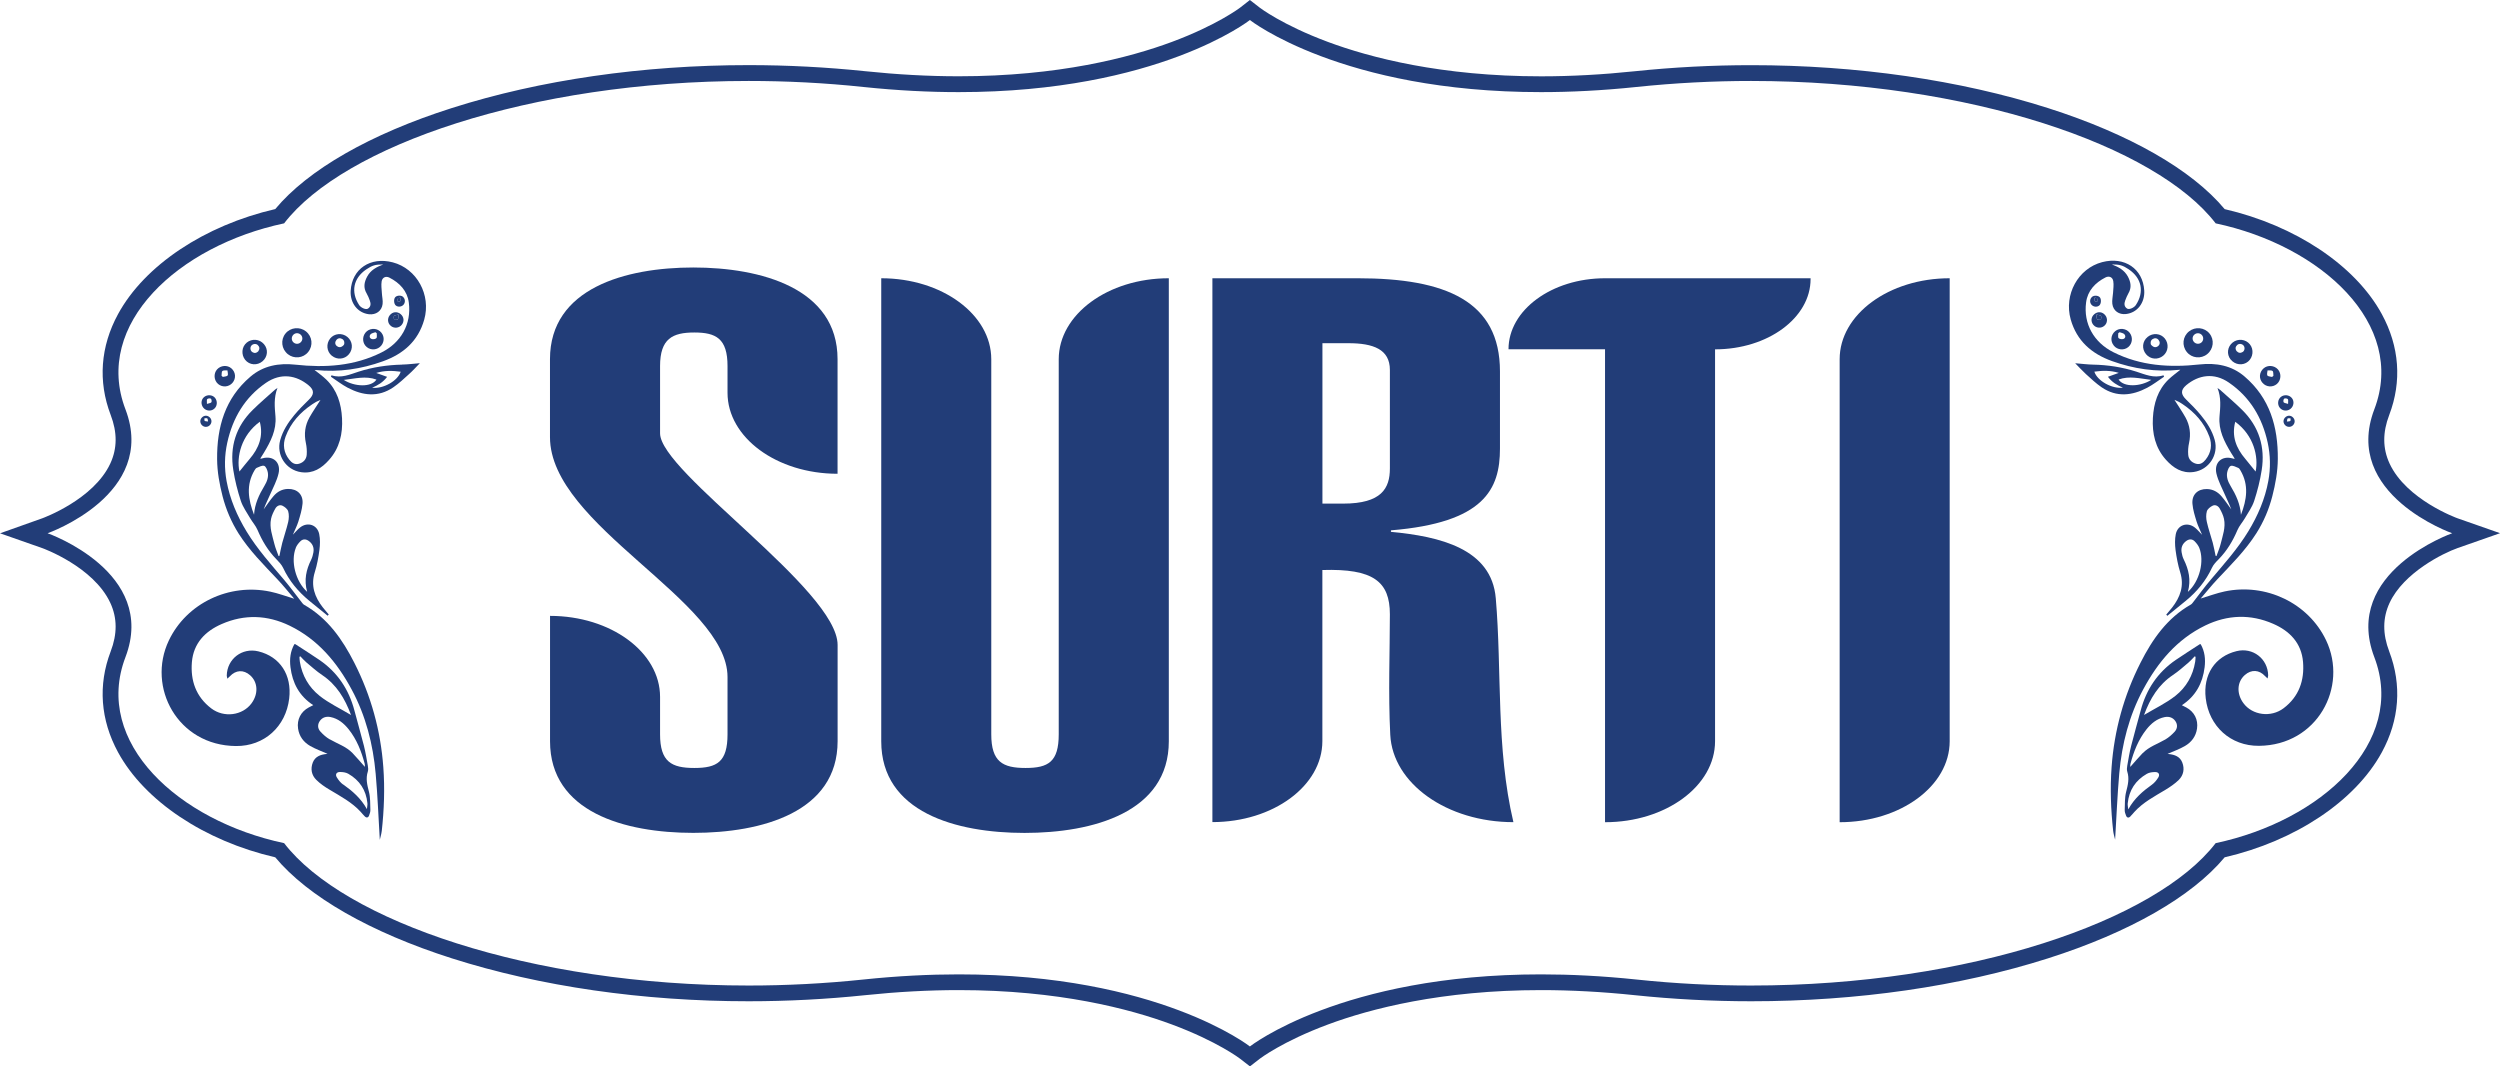 <?xml version="1.0" encoding="UTF-8"?><svg id="Layer_2" xmlns="http://www.w3.org/2000/svg" viewBox="0 0 448.06 191.11"><defs><style>.cls-1{fill:#223d78;}</style></defs><g id="Layer_1-2"><path class="cls-1" d="M224.01,3.59s16.43,12.92,52.18,12.92c5.26,0,10.95-.28,17.07-.92,6.97-.73,13.86-1.08,20.58-1.08,39.17,0,72.62,11.65,83.26,25.52,18.9,4,34.27,18.04,28.44,33.32s13.95,22.22,13.95,22.22c0,0-19.78,6.94-13.95,22.22s-9.54,29.32-28.44,33.32c-10.64,13.86-44.09,25.52-83.26,25.52-6.72,0-13.61-.34-20.58-1.08-6.11-.64-11.8-.92-17.07-.92-35.75,0-52.18,12.92-52.18,12.92,0,0-16.43-12.92-52.18-12.92-5.26,0-10.95,.28-17.07,.92-6.97,.73-13.86,1.08-20.58,1.08-39.17,0-72.62-11.65-83.26-25.52-18.9-4-34.27-18.04-28.44-33.32s-13.95-22.22-13.95-22.22c0,0,19.78-6.94,13.95-22.22s9.54-29.32,28.44-33.32c10.64-13.86,44.09-25.52,83.26-25.52,6.72,0,13.61,.34,20.58,1.08,6.11,.64,11.8,.92,17.07,.92,35.75,0,52.18-12.92,52.18-12.92m0-3.59l-1.74,1.36h0s-4.06,3.11-12.24,6.15c-7.56,2.81-20.33,6.16-38.2,6.16-5.4,0-11.04-.31-16.77-.91-6.89-.72-13.91-1.09-20.88-1.09-19,0-37.39,2.66-53.19,7.69-14.61,4.65-25.79,11.06-31.66,18.11-12.67,2.93-23.41,10.08-28.17,18.82-3.16,5.8-3.62,12.05-1.33,18.06,1.21,3.16,1.19,6.01-.05,8.7-3.01,6.51-12.1,9.8-12.2,9.84l-7.57,2.69,7.58,2.66c.09,.03,9.18,3.32,12.19,9.83,1.24,2.69,1.26,5.54,.05,8.7-2.29,6.01-1.83,12.25,1.33,18.06,4.76,8.74,15.5,15.89,28.17,18.82,5.87,7.05,17.05,13.45,31.66,18.11,15.8,5.03,34.2,7.69,53.19,7.69,6.97,0,13.99-.37,20.88-1.09,5.73-.6,11.37-.91,16.77-.91,17.87,0,30.64,3.35,38.2,6.16,8.18,3.04,12.2,6.12,12.24,6.15l1.75,1.36,1.75-1.36s4.05-3.11,12.24-6.15c7.56-2.81,20.33-6.16,38.2-6.16,5.4,0,11.04,.31,16.77,.91,6.89,.72,13.91,1.09,20.88,1.09,19,0,37.39-2.66,53.19-7.69,14.61-4.65,25.79-11.06,31.66-18.11,12.67-2.93,23.41-10.08,28.17-18.82,3.16-5.8,3.62-12.05,1.33-18.06-1.21-3.17-1.19-6.02,.06-8.72,2.52-5.43,9.65-8.93,12.18-9.82l7.62-2.67-7.62-2.67c-.09-.03-9.18-3.32-12.19-9.83-1.24-2.69-1.26-5.54-.05-8.7,2.29-6.01,1.83-12.25-1.33-18.06-4.76-8.74-15.5-15.89-28.17-18.82-5.87-7.05-17.05-13.45-31.66-18.11-15.8-5.03-34.2-7.69-53.19-7.69-6.97,0-13.99,.37-20.88,1.09-5.73,.6-11.37,.91-16.77,.91-17.87,0-30.64-3.35-38.2-6.16-8.18-3.04-12.2-6.12-12.24-6.15l-1.75-1.36h0Z"/><g><path class="cls-1" d="M69.87,56.48c.51-.62,1.32-.7,1.94-.18,.61,.51,.68,1.34,.17,1.94-.48,.57-1.33,.65-1.91,.19-.61-.48-.7-1.34-.2-1.95Zm1.56-.12c-.42,.13-.73,.14-.82,.29-.1,.16,0,.44,.02,.67,.23-.03,.53,.02,.67-.1,.13-.12,.08-.43,.13-.86Z"/><path class="cls-1" d="M72.21,53.19c.42,.35,.47,.98,.13,1.4-.34,.41-1,.49-1.4,.16-.36-.29-.41-1.14-.1-1.49,.3-.33,1.02-.37,1.37-.08Zm-.9,.92c.26-.1,.5-.14,.51-.21,.03-.18-.05-.37-.08-.56-.14,.04-.36,.05-.42,.14-.07,.13-.02,.33-.01,.63Z"/><path class="cls-1" d="M68.42,148.95c.42-3.81,.56-7.64,.28-11.45-.48-6.56-2.2-12.81-5.18-18.68-2.14-4.22-4.78-8.02-9.02-10.43-.18-.1-.31-.3-.44-.46-1.04-1.32-2.03-2.69-3.11-3.97-2.37-2.8-4.83-5.53-6.75-8.69-1.71-2.81-2.99-5.79-3.59-9.04-.42-2.29-.38-4.6,.12-6.88,.97-4.43,3.15-8.13,6.93-10.73,2.7-1.85,5.46-1.38,7.66,.45,1.06,.88,.99,1.65,0,2.6-.9,.87-1.78,1.77-2.58,2.73-1.11,1.33-2.05,2.79-2.52,4.49-.74,2.66,1.02,5.35,3.76,5.74,2.12,.3,3.68-.72,4.99-2.2,1.9-2.12,2.48-4.71,2.33-7.47-.14-2.61-.87-5.03-2.81-6.92-.67-.65-1.45-1.19-2.1-1.72-.05,0,.07-.01,.2,0,4.14,.43,8.15-.17,12.05-1.57,3.65-1.31,6.3-3.61,7.39-7.46,1.26-4.44-1.32-9.14-5.64-10.27-4.01-1.05-7.31,1.17-7.54,5.09-.13,2.2,1.25,3.97,3.26,4.21,1.27,.15,2.31-.58,2.46-1.83,.08-.64-.1-1.31-.13-1.97-.04-.7-.15-1.41-.04-2.09,.12-.71,.75-1,1.39-.67,1.85,.94,3.21,2.39,3.48,4.47,.5,3.85-1.4,7.18-4.88,8.93-4.9,2.46-10.12,2.78-15.43,2.2-3.01-.33-5.77,.18-8.08,2.15-4.55,3.87-6.02,9.04-5.97,14.8,.02,2.26,.42,4.45,.98,6.64,.62,2.39,1.57,4.61,2.88,6.69,1.94,3.05,4.49,5.58,6.95,8.19,1.04,1.1,1.99,2.29,3.01,3.48-1.5-.45-2.88-.98-4.29-1.27-7.38-1.55-14.99,2.06-18.18,8.75-3.99,8.37,1.57,18.83,12.02,18.92,5.1,.05,8.96-3.5,9.55-8.52,.5-4.23-1.64-7.5-5.53-8.45-2.91-.71-5.6,1.35-5.66,4.34,0,.15,.06,.3,.11,.56,.21-.2,.34-.31,.45-.43,1.06-1.14,2.45-1.22,3.62-.19,1.41,1.24,1.52,3.33,.25,5.05-1.61,2.17-4.93,2.62-7.2,.9-2.74-2.08-3.75-4.97-3.48-8.29,.28-3.39,2.38-5.55,5.35-6.84,4.07-1.78,8.18-1.63,12.17,.3,5.07,2.46,8.5,6.58,11.11,11.43,2.54,4.71,3.84,9.81,4.31,15.11,.35,3.93,.5,7.88,.74,11.84,.11-.5,.28-1.01,.34-1.54Zm-12.48-76.48c.23-.16,.47-.31,.71-.44,.23-.12,.47-.21,.79-.36-.7,1.11-1.39,2.1-1.98,3.15-.8,1.43-.99,2.96-.64,4.58,.15,.69,.2,1.42,.15,2.11-.07,.82-.59,1.38-1.39,1.61-.76,.22-1.31-.2-1.74-.74-.99-1.25-1.2-2.67-.65-4.15,.92-2.46,2.59-4.3,4.74-5.75Zm10.34-18.6c.21,.55,.2,1.09-.33,1.44-.37,.25-1.25-.14-1.57-.62-1.55-2.36-1.06-4.83,1.27-6.41,1.07-.72,1.62-.89,3.03-.88-1.19,.45-2.26,1.01-2.88,2.18-.53,.99-.71,1.97-.09,3.01,.24,.4,.41,.85,.58,1.3Z"/><path class="cls-1" d="M57.87,108.88c-1.47-1.88-2.21-3.91-1.45-6.34,.41-1.29,.65-2.65,.83-3.99,.12-.93,.15-1.92-.04-2.83-.34-1.67-2.08-2.24-3.42-1.19-.45,.35-.81,.81-1.3,1.3,.36-.85,.74-1.58,.98-2.35,.32-1.04,.65-2.11,.75-3.19,.15-1.66-.96-2.7-2.61-2.66-1.06,.02-1.93,.51-2.59,1.29-.64,.74-1.18,1.57-1.76,2.36,.33-.91,.77-1.77,1.15-2.65,.54-1.24,1.21-2.46,1.51-3.76,.47-1.99-.98-3.27-2.87-2.73-.11,.03-.23,.06-.36,.09,0-.08,0-.1,0-.12,.21-.33,.42-.65,.62-.99,1.2-2,2.26-4.04,2.06-6.49-.14-1.66-.33-3.33,.36-5.11-.25,.18-.36,.24-.45,.32-1.33,1.2-2.7,2.36-3.98,3.62-3.02,2.97-4.15,6.62-3.49,10.77,.29,1.87,.76,3.73,1.35,5.53,.36,1.1,1.08,2.09,1.67,3.11,.42,.72,1.01,1.36,1.33,2.12,.82,1.93,1.86,3.69,3.34,5.2,.46,.47,.95,.98,1.23,1.56,1.09,2.34,2.69,4.26,4.66,5.89,1.1,.91,2.22,1.81,3.33,2.71l.2-.22c-.35-.42-.72-.83-1.06-1.27Zm-13.12-26.63c-.63,.73-1.22,1.5-1.84,2.26-.55-2.64,.31-6.47,3.65-8.92,.68,2.59-.17,4.73-1.81,6.66Zm.88,2.03c.1-.16,.22-.36,.38-.43,.44-.17,.97-.48,1.33-.36,.31,.1,.56,.71,.65,1.13,.18,.89-.15,1.71-.6,2.46-.97,1.6-1.74,3.26-1.86,5.17-1.04-2.68-1.47-5.34,.1-7.98Zm4.3,15.39c-.25-.72-.57-1.43-.75-2.17-.36-1.48-.93-2.96-.6-4.52,.13-.64,.44-1.25,.76-1.83,.26-.46,.77-.75,1.27-.52,.42,.2,.92,.6,1.04,1.01,.17,.59,.14,1.29,0,1.91-.29,1.26-.73,2.48-1.06,3.73-.21,.77-.34,1.56-.51,2.34l-.14,.05Zm3.08-1.49c.17-.43,.48-.82,.81-1.15,.43-.44,.96-.46,1.47-.11,.73,.5,1.03,1.21,.88,2.08-.08,.44-.2,.89-.39,1.29-.89,1.79-1.33,3.63-.73,5.78-2.09-1.86-2.99-5.5-2.03-7.89Z"/><path class="cls-1" d="M66.14,146.17c.13-.32,.25-.67,.24-1-.04-1.1,.01-2.23-.26-3.28-.31-1.21-.6-2.36-.2-3.6,.11-.33,.06-.74,0-1.09-.21-1.19-.41-2.38-.7-3.55-.53-2.11-1.15-4.2-1.7-6.31-1-3.78-3.03-6.84-6.27-9.06-1.42-.97-2.88-1.89-4.32-2.83-.03-.02-.08,0-.17,0-.73,1.29-.88,2.69-.7,4.13,.35,2.83,1.57,5.17,4.08,6.8-.31,.16-.56,.28-.8,.41-1.43,.77-2.15,2.17-1.92,3.78,.2,1.41,1,2.45,2.18,3.13,.98,.56,2.06,.94,3.1,1.4-.05,0-.12,.02-.2,.03-1.07,.11-2.02,.46-2.44,1.53-.44,1.14-.23,2.27,.64,3.12,.7,.69,1.53,1.26,2.38,1.76,1.96,1.18,4,2.25,5.57,3.97,.25,.27,.47,.57,.74,.82,.31,.29,.61,.22,.77-.17Zm-8.88-21.48c-1.91-1.51-3.12-3.62-3.52-6.09-.05-.29-.05-.59-.07-.88l.16-.09c.36,.37,.69,.76,1.08,1.09,.92,.77,1.82,1.59,2.82,2.26,2.58,1.73,4.08,4.19,5.18,7.17-1.98-1.19-3.97-2.12-5.65-3.45Zm1.83,7.82c-.62-.36-1.18-.86-1.66-1.39-.52-.56-.55-1.29-.1-1.92,.45-.63,1.13-.84,1.9-.69,1.39,.28,2.41,1.14,3.26,2.2,1.45,1.82,2.28,3.95,2.87,6.17,.05,.18,.02,.37,.03,.56-.75-.84-1.45-1.68-2.21-2.47-1.14-1.18-2.7-1.67-4.08-2.47Zm2.42,8.11c-.46-.32-.84-.8-1.14-1.29-.33-.52-.07-.97,.55-.97,.5,0,1.06,.07,1.49,.31,2.04,1.17,3.21,2.94,3.44,5.3,.03,.28-.05,.58-.09,1.05-1.08-1.95-2.59-3.24-4.23-4.41Z"/><path class="cls-1" d="M72.04,65.35c-2.65,.06-5.23,.45-7.77,1.26-1.56,.5-3.12,1.23-4.86,.65l-.1,.26c.99,.66,1.94,1.4,2.99,1.96,2.73,1.44,5.51,1.77,8.2-.07,1.01-.69,1.91-1.55,2.82-2.37,.66-.59,1.25-1.25,1.93-1.95-1.16,.1-2.19,.23-3.22,.25Zm-10.43,2.74c2.03-.23,3.93-.77,5.86-.06-.94,1.44-3.96,1.28-5.86,.06Zm5.08,1.4c1.05-.44,1.96-.98,2.69-1.95-.67-.24-1.26-.45-1.95-.7,1.52-.47,2.94-.41,4.38-.22-.5,1.63-3.15,3.13-5.12,2.87Z"/><path class="cls-1" d="M54.83,59.39c-1.12-.89-2.77-.72-3.66,.38-.92,1.13-.73,2.78,.41,3.7,1.12,.9,2.76,.73,3.65-.38,.93-1.15,.75-2.78-.4-3.7Zm-2.18,2.02c-.41-.32-.47-.92-.15-1.33,.33-.42,.91-.48,1.33-.15,.41,.32,.48,.91,.15,1.32-.33,.42-.91,.49-1.33,.16Z"/><path class="cls-1" d="M62.25,60.38c-.94-.77-2.33-.64-3.08,.29-.76,.95-.63,2.32,.29,3.08,.95,.78,2.29,.67,3.07-.26,.81-.96,.68-2.32-.28-3.11Zm-1.88,1.64c-.37-.3-.36-.74-.08-1.09,.29-.36,.71-.39,1.1-.14,.36,.24,.41,.81,.21,1.05-.43,.47-.85,.48-1.22,.18Z"/><path class="cls-1" d="M47,61.38c-.94-.75-2.33-.6-3.08,.33-.74,.92-.59,2.33,.32,3.09,.93,.78,2.34,.61,3.12-.37,.76-.95,.6-2.29-.37-3.05Zm-1.79,1.71c-.36-.23-.43-.81-.16-1.14,.27-.34,.83-.41,1.15-.11,.34,.32,.38,.7,.09,1.12-.31,.33-.68,.39-1.08,.14Z"/><path class="cls-1" d="M41.47,66.02c-.73-.64-1.91-.55-2.57,.19-.66,.75-.57,1.97,.2,2.62,.77,.64,1.9,.55,2.56-.21,.68-.79,.6-1.91-.19-2.6Zm-1.52,1.54l-.24-.21c.04-.3-.02-.71,.15-.86,.19-.16,.59-.08,.9-.11,.02,.31,.17,.7,.03,.91-.12,.19-.55,.18-.84,.26Z"/><path class="cls-1" d="M68.06,59.34c-.76-.62-1.94-.49-2.56,.28-.63,.79-.54,1.93,.22,2.57,.77,.66,1.96,.54,2.61-.25,.66-.81,.55-1.94-.26-2.6Zm-1.49,1.4c-.37-.16-.41-.59-.12-.86,.2-.19,.55-.23,.83-.34l.24,.18c-.01,.31,.09,.72-.07,.89-.17,.18-.63,.24-.88,.13Z"/><path class="cls-1" d="M71.43,56.36c-.05,.43,0,.74-.13,.86-.14,.13-.44,.08-.67,.1-.02-.23-.12-.52-.02-.67,.09-.15,.4-.16,.82-.29Z"/><path class="cls-1" d="M38.35,71.12c-.6-.46-1.51-.35-1.97,.25-.44,.57-.31,1.44,.27,1.91,.59,.47,1.44,.39,1.91-.19,.47-.58,.37-1.51-.21-1.97Zm-1.26,1.27c.01-.42-.07-.74,.05-.86,.13-.13,.51-.18,.65-.08,.13,.09,.19,.48,.1,.64-.08,.15-.4,.16-.8,.3Z"/><path class="cls-1" d="M71.31,54.11c0-.3-.06-.5,.01-.63,.05-.1,.27-.1,.42-.14,.03,.19,.11,.38,.08,.56-.01,.07-.25,.11-.51,.21Z"/><path class="cls-1" d="M37.47,74.7c-.45-.33-1.02-.23-1.37,.23-.33,.43-.24,1.03,.2,1.37,.43,.33,1.04,.25,1.38-.18,.36-.45,.27-1.08-.21-1.42Zm-.79,.73c-.08-.07-.03-.3-.04-.46,.17,0,.38-.05,.51,.02,.09,.05,.08,.28,.14,.55-.28-.04-.5-.02-.61-.12Z"/></g><g><path class="cls-1" d="M377.1,58.43c-.58,.46-1.43,.37-1.91-.19-.51-.6-.44-1.43,.17-1.94,.62-.52,1.43-.44,1.94,.18,.5,.61,.41,1.48-.2,1.95Zm-1.23-1.21c.14,.13,.44,.08,.67,.1,.02-.23,.12-.52,.02-.67-.09-.15-.4-.16-.82-.29,.05,.43,0,.74,.13,.86Z"/><path class="cls-1" d="M376.33,53.27c.31,.35,.26,1.2-.1,1.49-.41,.33-1.06,.25-1.4-.16-.35-.42-.29-1.05,.13-1.4,.35-.3,1.07-.26,1.37,.08Zm-.48,.21c-.05-.1-.27-.1-.42-.14-.03,.19-.11,.38-.08,.56,.01,.07,.25,.11,.51,.21,0-.3,.06-.5-.01-.63Z"/><path class="cls-1" d="M379.08,150.48c.24-3.96,.4-7.91,.74-11.84,.47-5.3,1.77-10.4,4.31-15.11,2.61-4.85,6.04-8.97,11.11-11.43,3.99-1.93,8.1-2.08,12.17-.3,2.97,1.29,5.07,3.45,5.35,6.84,.27,3.31-.73,6.21-3.48,8.29-2.27,1.72-5.6,1.27-7.2-.9-1.27-1.71-1.16-3.81,.25-5.05,1.17-1.03,2.57-.95,3.62,.19,.11,.12,.24,.23,.45,.43,.05-.26,.11-.41,.11-.56-.06-2.99-2.76-5.06-5.66-4.34-3.89,.95-6.03,4.22-5.53,8.45,.59,5.02,4.45,8.57,9.55,8.52,10.45-.09,16.01-10.56,12.02-18.92-3.19-6.69-10.8-10.3-18.18-8.75-1.42,.3-2.79,.82-4.29,1.27,1.03-1.19,1.97-2.38,3.01-3.48,2.46-2.61,5.01-5.14,6.95-8.19,1.32-2.08,2.27-4.3,2.88-6.69,.56-2.19,.96-4.38,.98-6.64,.05-5.76-1.42-10.92-5.97-14.8-2.31-1.97-5.08-2.48-8.08-2.15-5.32,.58-10.54,.26-15.43-2.2-3.48-1.75-5.39-5.08-4.88-8.93,.27-2.08,1.63-3.53,3.48-4.47,.65-.33,1.28-.04,1.39,.67,.11,.68,0,1.39-.04,2.09-.04,.66-.21,1.33-.13,1.97,.15,1.26,1.19,1.98,2.46,1.83,2.02-.23,3.39-2.01,3.26-4.21-.23-3.91-3.53-6.14-7.54-5.09-4.32,1.13-6.89,5.83-5.64,10.27,1.09,3.85,3.75,6.15,7.39,7.46,3.9,1.4,7.91,2,12.05,1.57,.12-.01,.24,0,.2,0-.65,.53-1.42,1.07-2.1,1.72-1.94,1.88-2.67,4.3-2.81,6.92-.15,2.76,.43,5.35,2.33,7.47,1.32,1.47,2.88,2.5,4.99,2.2,2.73-.39,4.49-3.08,3.76-5.74-.47-1.7-1.41-3.16-2.52-4.49-.8-.96-1.68-1.86-2.58-2.73-.98-.95-1.05-1.71,0-2.6,2.2-1.83,4.97-2.31,7.66-.45,3.78,2.6,5.96,6.29,6.93,10.73,.5,2.28,.54,4.59,.12,6.88-.59,3.24-1.88,6.23-3.59,9.04-1.92,3.15-4.38,5.88-6.75,8.69-1.09,1.28-2.08,2.65-3.11,3.97-.13,.17-.26,.36-.44,.46-4.24,2.41-6.89,6.22-9.02,10.43-2.98,5.87-4.7,12.12-5.18,18.68-.28,3.82-.14,7.65,.28,11.45,.06,.52,.22,1.04,.34,1.54Zm16.88-72.26c.55,1.49,.34,2.9-.65,4.15-.43,.54-.97,.96-1.74,.74-.8-.23-1.33-.79-1.39-1.61-.06-.7,0-1.43,.15-2.11,.35-1.62,.15-3.15-.64-4.58-.59-1.05-1.28-2.04-1.98-3.15,.33,.15,.57,.24,.79,.36,.25,.13,.48,.29,.71,.44,2.15,1.45,3.83,3.3,4.74,5.75Zm-14.5-25.64c.61-1.03,.44-2.01-.09-3.01-.63-1.17-1.7-1.73-2.88-2.18,1.4,0,1.96,.16,3.03,.88,2.34,1.58,2.83,4.06,1.27,6.41-.32,.48-1.2,.87-1.57,.62-.53-.35-.54-.89-.33-1.44,.17-.44,.34-.89,.58-1.3Z"/><path class="cls-1" d="M388.24,110.15l.2,.22c1.11-.9,2.23-1.8,3.33-2.71,1.98-1.63,3.57-3.55,4.66-5.89,.27-.59,.76-1.09,1.23-1.56,1.47-1.51,2.52-3.27,3.34-5.2,.32-.76,.91-1.4,1.33-2.12,.59-1.02,1.31-2.01,1.67-3.11,.59-1.8,1.06-3.66,1.35-5.53,.65-4.15-.48-7.79-3.49-10.77-1.27-1.26-2.65-2.42-3.98-3.62-.09-.08-.2-.14-.45-.32,.69,1.77,.5,3.44,.36,5.11-.2,2.45,.85,4.49,2.06,6.49,.2,.33,.42,.66,.62,.99,0,.01,0,.04,0,.12-.13-.03-.25-.06-.36-.09-1.89-.54-3.33,.74-2.87,2.73,.31,1.3,.97,2.52,1.51,3.76,.38,.89,.83,1.75,1.15,2.65-.58-.79-1.12-1.62-1.76-2.36-.67-.78-1.53-1.26-2.59-1.29-1.65-.04-2.76,1-2.61,2.66,.09,1.08,.43,2.15,.75,3.19,.24,.77,.62,1.5,.98,2.35-.49-.49-.85-.95-1.3-1.3-1.34-1.05-3.08-.48-3.42,1.19-.18,.91-.16,1.9-.04,2.83,.18,1.34,.43,2.7,.83,3.99,.76,2.43,.02,4.45-1.45,6.34-.34,.43-.71,.85-1.06,1.27Zm12.37-34.56c3.34,2.45,4.2,6.28,3.65,8.92-.62-.76-1.22-1.52-1.84-2.26-1.65-1.93-2.49-4.07-1.81-6.66Zm1.02,16.67c-.12-1.91-.89-3.57-1.86-5.17-.45-.75-.78-1.57-.6-2.46,.09-.42,.33-1.03,.65-1.13,.37-.12,.89,.19,1.33,.36,.16,.06,.29,.26,.38,.43,1.57,2.64,1.14,5.3,.1,7.98Zm-4.54,7.36c-.17-.78-.3-1.57-.51-2.34-.34-1.25-.78-2.47-1.06-3.73-.14-.61-.17-1.32,0-1.91,.12-.41,.62-.81,1.04-1.01,.5-.24,1.01,.06,1.27,.52,.32,.57,.62,1.19,.76,1.83,.33,1.56-.24,3.03-.6,4.52-.18,.74-.5,1.45-.75,2.17l-.14-.05Zm-4.97,6.45c.59-2.14,.15-3.99-.73-5.78-.2-.4-.32-.85-.39-1.29-.15-.86,.15-1.57,.88-2.08,.51-.35,1.05-.33,1.47,.11,.32,.33,.64,.73,.81,1.15,.96,2.39,.06,6.03-2.03,7.89Z"/><path class="cls-1" d="M381.79,146.34c.27-.25,.49-.55,.74-.82,1.57-1.73,3.61-2.79,5.57-3.97,.84-.51,1.68-1.08,2.38-1.76,.86-.85,1.08-1.98,.64-3.12-.41-1.08-1.37-1.42-2.44-1.53-.07,0-.15-.02-.2-.03,1.04-.46,2.12-.83,3.1-1.4,1.18-.68,1.98-1.73,2.18-3.13,.23-1.61-.49-3.01-1.92-3.78-.24-.13-.49-.25-.8-.41,2.5-1.63,3.73-3.97,4.08-6.8,.18-1.44,.03-2.84-.7-4.13-.08,0-.14-.02-.17,0-1.44,.94-2.9,1.86-4.32,2.83-3.23,2.22-5.27,5.28-6.27,9.06-.56,2.11-1.17,4.2-1.7,6.31-.3,1.17-.49,2.36-.7,3.55-.06,.36-.11,.76,0,1.09,.4,1.24,.11,2.39-.2,3.6-.27,1.05-.22,2.18-.26,3.28-.01,.33,.11,.68,.24,1,.15,.39,.45,.46,.77,.17Zm2.47-18.19c1.1-2.98,2.6-5.44,5.18-7.17,1-.67,1.9-1.48,2.82-2.26,.39-.33,.72-.72,1.08-1.09l.16,.09c-.02,.29-.02,.59-.07,.88-.4,2.48-1.61,4.58-3.52,6.09-1.68,1.33-3.66,2.26-5.65,3.45Zm-.25,6.83c-.76,.79-1.46,1.63-2.21,2.47,0-.18-.02-.38,.03-.56,.59-2.23,1.43-4.35,2.87-6.17,.85-1.07,1.87-1.92,3.26-2.2,.76-.15,1.45,.06,1.9,.69,.45,.63,.41,1.35-.1,1.92-.49,.53-1.05,1.03-1.66,1.39-1.37,.8-2.94,1.29-4.08,2.47Zm-2.58,10.05c-.05-.47-.12-.76-.09-1.05,.23-2.36,1.4-4.13,3.44-5.3,.42-.24,.99-.31,1.49-.31,.62,0,.87,.44,.55,.97-.3,.48-.68,.96-1.14,1.29-1.64,1.17-3.15,2.45-4.23,4.41Z"/><path class="cls-1" d="M371.91,65.09c.68,.69,1.28,1.35,1.93,1.95,.91,.82,1.81,1.68,2.82,2.37,2.69,1.84,5.48,1.51,8.2,.07,1.05-.56,2-1.3,2.99-1.96l-.1-.26c-1.74,.58-3.3-.15-4.86-.65-2.54-.81-5.12-1.21-7.77-1.26-1.03-.02-2.05-.16-3.22-.25Zm7.79,2.93c1.93-.71,3.82-.17,5.86,.06-1.89,1.22-4.91,1.38-5.86-.06Zm-4.34-1.41c1.44-.2,2.86-.25,4.38,.22-.69,.25-1.28,.46-1.95,.7,.73,.97,1.64,1.51,2.69,1.95-1.96,.26-4.62-1.24-5.12-2.87Z"/><path class="cls-1" d="M391.93,63.09c.89,1.11,2.54,1.28,3.65,.38,1.14-.92,1.33-2.58,.41-3.7-.89-1.1-2.54-1.27-3.66-.38-1.15,.92-1.33,2.54-.4,3.7Zm1.25-1.84c-.33-.41-.27-1,.15-1.32,.42-.33,1-.26,1.33,.15,.33,.41,.26,1.02-.15,1.33-.41,.32-1,.25-1.33-.16Z"/><path class="cls-1" d="M384.63,63.49c.78,.93,2.12,1.04,3.07,.26,.92-.76,1.05-2.14,.29-3.08-.74-.93-2.13-1.06-3.08-.29-.97,.79-1.09,2.15-.28,3.11Zm.93-1.65c-.2-.24-.15-.81,.21-1.05,.39-.25,.81-.23,1.1,.14,.28,.35,.28,.79-.08,1.09-.37,.3-.79,.29-1.22-.18Z"/><path class="cls-1" d="M399.79,64.43c.78,.98,2.19,1.15,3.12,.37,.91-.76,1.06-2.17,.32-3.09-.74-.93-2.14-1.08-3.08-.33-.96,.77-1.12,2.1-.37,3.05Zm1.08-1.48c-.3-.42-.25-.8,.09-1.12,.32-.3,.88-.23,1.15,.11,.27,.34,.2,.91-.16,1.14-.39,.25-.77,.19-1.08-.14Z"/><path class="cls-1" d="M405.5,68.62c.66,.76,1.79,.85,2.56,.21,.77-.65,.86-1.87,.2-2.62-.66-.74-1.84-.83-2.57-.19-.79,.69-.88,1.82-.19,2.6Zm.87-1.33c-.13-.21,0-.6,.03-.91,.31,.03,.71-.05,.9,.11,.17,.15,.11,.56,.15,.86l-.24,.21c-.29-.08-.72-.08-.84-.26Z"/><path class="cls-1" d="M378.84,61.94c.64,.79,1.84,.91,2.61,.25,.75-.64,.85-1.78,.22-2.57-.61-.77-1.8-.9-2.56-.28-.81,.66-.93,1.79-.26,2.6Zm.87-1.33c-.16-.17-.06-.58-.07-.89l.24-.18c.28,.11,.63,.14,.83,.34,.29,.28,.25,.71-.12,.86-.25,.1-.71,.04-.88-.13Z"/><path class="cls-1" d="M375.74,56.36c.05,.43,0,.74,.13,.86,.14,.13,.44,.08,.67,.1,.02-.23,.12-.52,.02-.67-.09-.15-.4-.16-.82-.29Z"/><path class="cls-1" d="M408.6,73.09c.47,.58,1.32,.66,1.91,.19,.59-.47,.71-1.34,.27-1.91-.46-.6-1.37-.71-1.97-.25-.59,.45-.69,1.39-.21,1.97Zm.68-1c-.09-.16-.03-.55,.1-.64,.14-.1,.52-.05,.65,.08,.12,.12,.04,.43,.05,.86-.4-.14-.71-.15-.8-.3Z"/><path class="cls-1" d="M375.86,54.11c0-.3,.06-.5-.01-.63-.05-.1-.27-.1-.42-.14-.03,.19-.11,.38-.08,.56,.01,.07,.25,.11,.51,.21Z"/><path class="cls-1" d="M409.48,76.12c.34,.43,.95,.51,1.38,.18,.44-.34,.53-.94,.2-1.37-.35-.46-.92-.56-1.37-.23-.48,.35-.57,.97-.21,1.42Zm.39-.57c.06-.27,.05-.5,.14-.55,.13-.08,.34-.02,.51-.02,0,.16,.04,.39-.04,.46-.11,.1-.33,.07-.61,.12Z"/></g><g><path class="cls-1" d="M118.3,131.61c0,4.93,2.05,6.03,6.14,6.03s5.95-1.1,5.95-6.03v-10.27c0-13.69-31.82-27.11-31.82-43v-13.97c0-12.73,13.58-16.43,25.68-16.43s25.86,3.7,25.86,16.43v20.54h0c-10.89,0-19.72-6.5-19.72-14.51v-4.79c0-4.93-2.05-6.02-5.95-6.02s-6.14,1.1-6.14,6.02v12.05c0,6.98,31.82,28.07,31.82,37.93v17.25c0,12.73-13.58,16.43-25.86,16.43s-25.68-3.7-25.68-16.43v-22.46h0c10.89,0,19.72,6.5,19.72,14.51v6.71Z"/><path class="cls-1" d="M209.48,49.87v82.98c0,12.73-13.58,16.43-25.86,16.43s-25.68-3.7-25.68-16.43V49.87h0c10.89,0,19.72,6.5,19.72,14.51v67.23c0,4.93,2.05,6.03,6.14,6.03s5.95-1.1,5.95-6.03V64.38c0-8.02,8.83-14.51,19.72-14.51h0Z"/><path class="cls-1" d="M217.29,147.36V49.87h26.05c15.82,0,25.49,4.11,25.49,16.7v13.83c0,7.26-2.79,13.28-19.54,14.65v.27c8.75,.82,18.05,3.01,18.79,11.91,1.12,13.01,0,26.7,3.16,40.12h0c-11.88,0-21.63-6.91-22.07-15.65-.38-7.44-.07-15.06-.07-21.6,0-5.89-2.98-8.22-12.1-7.94v30.67c0,8.02-8.83,14.51-19.72,14.51h0Zm19.72-57.1h3.72c6.88,0,8.37-2.74,8.37-6.3v-17.66c0-3.7-2.98-4.79-7.44-4.79h-4.65v28.76Z"/><path class="cls-1" d="M324.5,49.87v.14c0,6.96-7.66,12.6-17.12,12.6h0v70.24c0,8.02-8.83,14.51-19.72,14.51h0V62.6h-17.3c0-7.03,7.75-12.73,17.31-12.73h36.84Z"/><path class="cls-1" d="M329.71,147.36V64.38c0-8.02,8.83-14.51,19.72-14.51h0v82.98c0,8.02-8.83,14.51-19.72,14.51h0Z"/></g></g></svg>